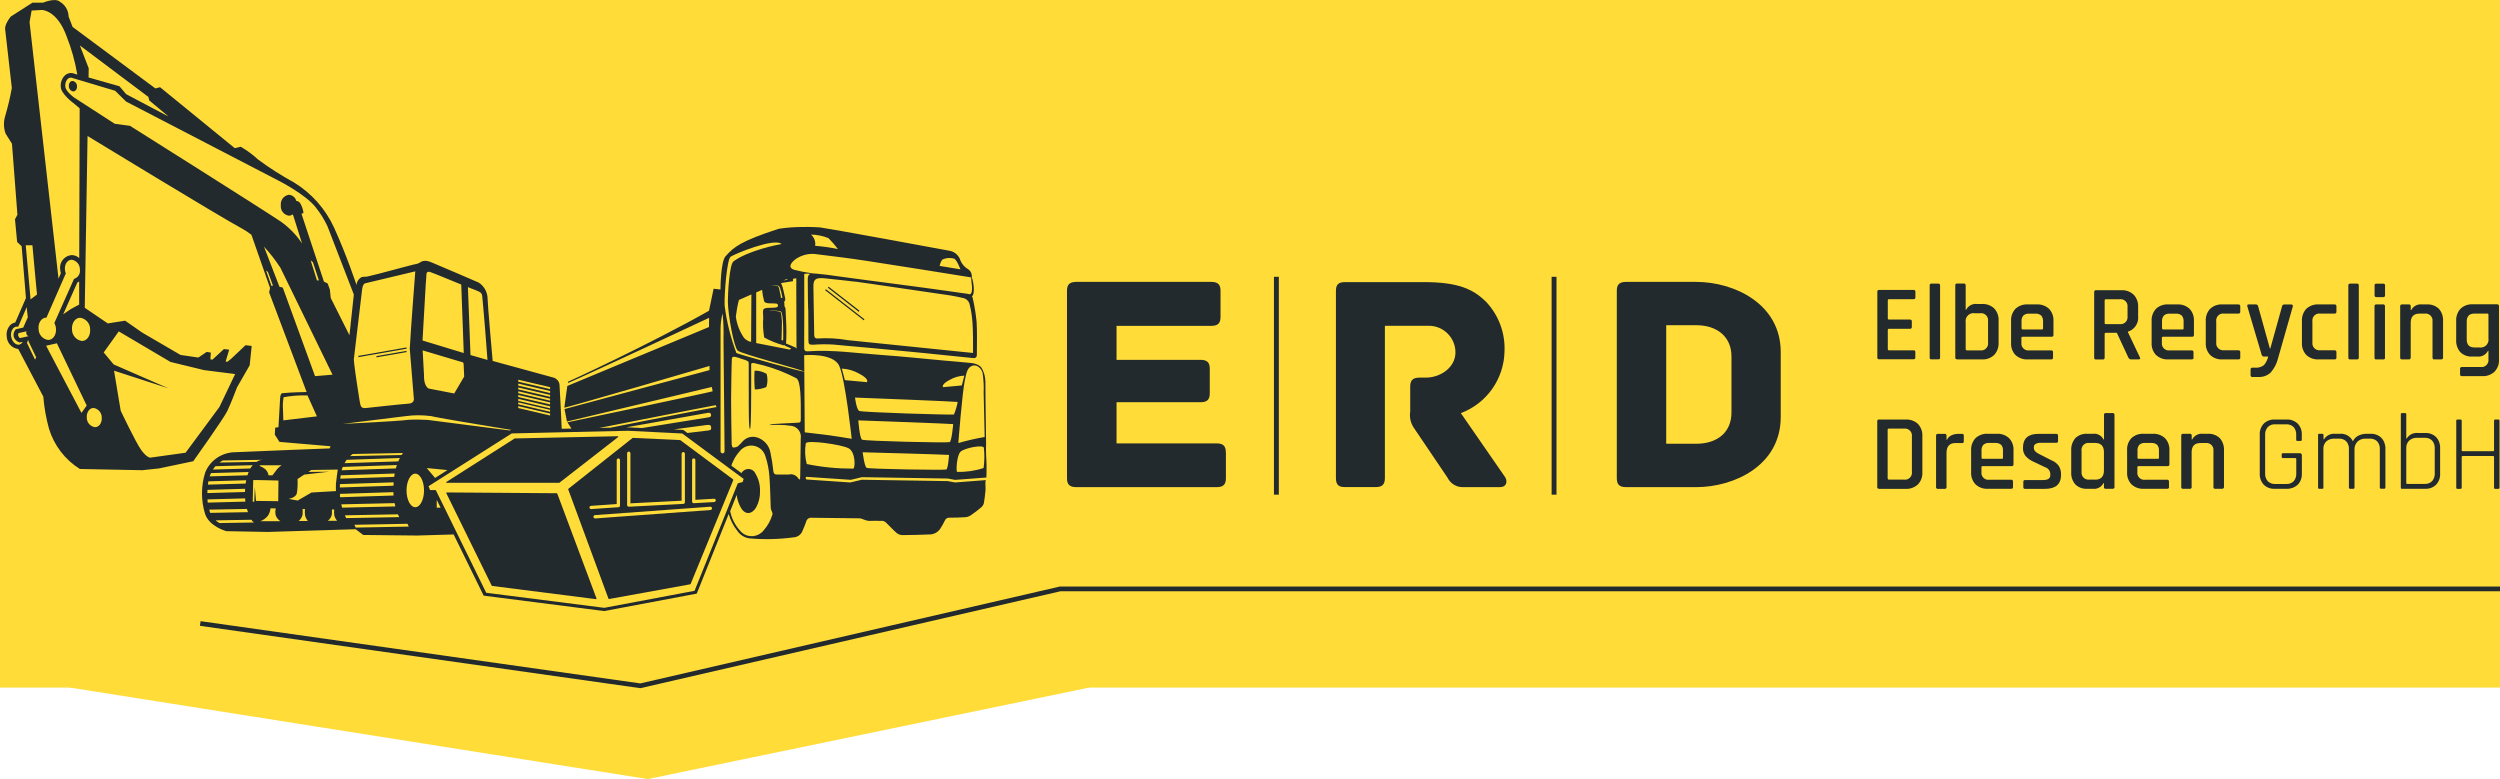 <?xml version="1.0" encoding="UTF-8"?>
<svg xmlns="http://www.w3.org/2000/svg" xmlns:xlink="http://www.w3.org/1999/xlink" id="Ebene_2" data-name="Ebene 2" viewBox="0 0 348.62 108.64">
  <defs>
    <style>
      .cls-1 {
        fill: none;
      }

      .cls-2 {
        fill: #222a2e;
      }

      .cls-3 {
        fill: #ffdc38;
      }

      .cls-4 {
        clip-path: url(#clippath-1);
      }

      .cls-5 {
        clip-path: url(#clippath-2);
      }

      .cls-6 {
        clip-path: url(#clippath);
      }
    </style>
    <clipPath id="clippath">
      <rect class="cls-1" x=".53" width="348.08" height="95.97"></rect>
    </clipPath>
    <clipPath id="clippath-1">
      <rect class="cls-1" x=".53" width="348.08" height="95.97"></rect>
    </clipPath>
    <clipPath id="clippath-2">
      <polygon class="cls-1" points=".53 0 348.61 0 348.61 95.97 9.74 95.97 .53 95.97 .53 0"></polygon>
    </clipPath>
  </defs>
  <g id="Ebene_2-2" data-name="Ebene 2">
    <g id="Ebene_1-2" data-name="Ebene 1-2">
      <polygon class="cls-3" points="9.74 95.88 9.74 90.18 151.89 90.18 151.89 95.88 90.33 108.64 9.74 95.88"></polygon>
      <rect class="cls-3" width="348.62" height="95.88"></rect>
      <g id="Gruppe_31" data-name="Gruppe 31">
        <g class="cls-6">
          <g id="Gruppe_16" data-name="Gruppe 16">
            <g id="Gruppe_11" data-name="Gruppe 11">
              <path id="Pfad_5" data-name="Pfad 5" class="cls-2" d="M343.28,67.98v-4.25c0-.09.05-.14.15-.14h4.21c.1,0,.15.05.15.14v4.26c0,.12.05.18.15.18h.44c.11,0,.17-.06.17-.18v-9.31c0-.12-.06-.18-.17-.18h-.44c-.1,0-.15.06-.15.18v4.1c0,.09-.05.14-.15.14h-4.21c-.1,0-.15-.05-.15-.14v-4.1c0-.12-.06-.18-.17-.18h-.44c-.1,0-.15.06-.15.18v9.31c0,.12.05.18.15.18h.44c.11,0,.17-.06.17-.18M334.95,68.16h3.22c.57.03,1.13-.17,1.54-.57.39-.42.6-.99.56-1.56v-3.53c.03-.57-.17-1.13-.56-1.55-.41-.4-.97-.6-1.54-.57h-.99c-.63-.07-1.24.23-1.57.78h-.06v-3.38c0-.12-.06-.18-.17-.18h-.44c-.1,0-.15.06-.15.18v10.21c0,.12.05.18.15.18M335.55,67.35v-4.83c-.03-.41.12-.8.41-1.09.32-.27.72-.41,1.14-.38h.99c.39-.03.78.11,1.06.38.26.3.39.69.37,1.09v3.47c.03.4-.11.8-.37,1.11-.28.27-.67.41-1.06.38h-2.39c-.1,0-.15-.05-.15-.14M323.99,67.98v-5.34c-.03-.41.12-.8.41-1.09.31-.27.72-.41,1.14-.38h.6c.39-.03.77.11,1.05.38.26.31.39.7.36,1.11v5.32c0,.12.06.18.17.18h.44c.11,0,.17-.06.17-.18v-5.28c-.02-.42.13-.82.42-1.12.31-.29.72-.44,1.14-.41h.56c.39-.03.77.11,1.05.38.26.31.39.7.36,1.1v5.32c0,.12.06.18.17.18h.44c.11,0,.17-.06.17-.18v-5.35c.03-.57-.17-1.14-.56-1.56-.41-.4-.97-.6-1.53-.57h-.56c-.39,0-.77.09-1.11.26-.34.16-.62.44-.77.79-.33-.7-1.06-1.12-1.83-1.05h-.62c-.64-.07-1.26.24-1.59.78h-.06v-.6c0-.12-.06-.18-.17-.18h-.44c-.1,0-.15.06-.15.18v7.31c0,.12.05.18.15.18h.44c.11,0,.17-.06.17-.18M320.42,67.59c.4-.42.6-.99.57-1.56v-2.53c0-.2-.1-.3-.29-.3h-2.35c-.08,0-.15.04-.17.12v.39c-.01.08.04.15.12.17h1.77c.07,0,.13.04.14.1v2.02c.03.4-.1.8-.36,1.11-.28.27-.66.41-1.05.38h-1.52c-.39.03-.77-.12-1.05-.39-.26-.31-.39-.7-.36-1.1v-5.34c-.03-.4.1-.79.36-1.1.28-.28.66-.42,1.05-.39h1.51c.39-.03.77.11,1.05.38.26.31.39.7.36,1.11v.65c0,.12.05.18.17.18h.44c.11,0,.17-.06.17-.18v-.68c.03-.58-.17-1.14-.57-1.56-.42-.39-.98-.6-1.55-.57h-1.64c-.57-.03-1.13.18-1.54.57-.39.42-.6.99-.56,1.56v5.4c-.03.58.17,1.14.56,1.56.41.4.97.6,1.54.57h1.64c.57.03,1.13-.18,1.55-.57M305.62,67.91v-4.85c0-.85.41-1.28,1.23-1.28h.71c.53-.07,1.03.3,1.1.83.01.09.01.19,0,.28v5.02c-.02.12.07.24.19.25h1.01c.18,0,.27-.09.27-.26v-5.08c.04-.63-.17-1.25-.59-1.73-.45-.42-1.06-.64-1.68-.6h-.65c-.62-.08-1.23.24-1.52.8h-.06v-.54c.02-.12-.07-.24-.19-.26h-1.01c-.12-.02-.24.07-.26.19v7.22c-.02.12.07.24.19.26h1.01c.12.02.24-.07.25-.19v-.06M298.07,63.83v-.96c-.03-.3.06-.6.25-.84.23-.2.53-.29.83-.26h.83c.3-.03.6.07.83.26.19.23.28.53.25.84v.96c.01.07-.04.14-.11.15h-2.73c-.07,0-.14-.04-.15-.11v-.04M302.46,67.92v-.75c.02-.13-.07-.25-.2-.27h-3.11c-.53.08-1.02-.29-1.1-.82-.01-.09-.01-.19,0-.28v-.65c0-.1.06-.15.17-.15h4.03c.13.02.25-.07.27-.2v-1.98c.04-.63-.18-1.26-.62-1.72-.47-.43-1.09-.65-1.73-.61h-1.23c-.63-.04-1.25.18-1.72.61-.43.47-.65,1.09-.6,1.72v3.01c-.04.63.18,1.25.61,1.71.46.43,1.09.66,1.72.62h3.25c.18,0,.27-.08.27-.24M292.16,66.88h-.8c-.53.07-1.02-.31-1.09-.84-.01-.09-.01-.18,0-.27v-2.89c-.08-.53.28-1.03.81-1.11.09,0,.19-.02.28,0h.8c.82,0,1.23.43,1.23,1.28v2.56c0,.85-.41,1.28-1.23,1.28M293.33,67.37h.06v.54c-.02.12.07.24.19.25h1.02c.12.02.24-.07.26-.19v-10.11c.02-.12-.07-.24-.19-.26h-1.02c-.12-.02-.24.07-.25.19v3.5h-.06c-.28-.56-.88-.88-1.5-.8h-.77c-.61-.04-1.22.18-1.66.6-.41.48-.62,1.1-.58,1.73v3.01c-.04.63.16,1.24.57,1.72.44.43,1.05.65,1.66.61h.77c.62.08,1.22-.24,1.5-.8M287.41,66.21c.02-.43-.09-.85-.3-1.22-.27-.37-.64-.66-1.07-.82l-1.65-.84c-.51-.24-.77-.52-.77-.84v-.17c0-.17.09-.33.24-.41.21-.12.45-.17.69-.16h2.2c.16,0,.24-.09.24-.26v-.73c0-.17-.08-.26-.24-.26h-2.5c-1.43,0-2.15.65-2.15,1.94-.02.41.1.81.35,1.14.31.35.69.62,1.11.8l1.64.78c.41.12.69.49.71.92v.18c0,.45-.33.68-.98.68h-2.53c-.17,0-.25.08-.25.24v.74c-.02.12.07.24.19.25h2.83c1.49,0,2.24-.65,2.24-1.95M276.32,63.83v-.96c-.03-.3.06-.6.25-.84.23-.2.53-.29.83-.26h.83c.3-.03.6.07.83.26.19.23.28.53.25.84v.96c.01.07-.04.14-.11.15h-2.73c-.07,0-.14-.04-.15-.11v-.04M280.71,67.92v-.75c.02-.13-.07-.25-.2-.27h-3.1c-.53.08-1.02-.29-1.1-.82-.01-.09-.01-.19,0-.28v-.65c0-.1.06-.15.17-.15h4.03c.13.02.25-.07.27-.2v-1.98c.04-.63-.18-1.26-.62-1.72-.47-.43-1.09-.65-1.73-.61h-1.23c-.63-.04-1.25.18-1.72.61-.43.47-.65,1.09-.61,1.72v3.01c-.04.63.18,1.25.61,1.71.46.43,1.09.66,1.72.62h3.25c.18,0,.27-.08.27-.24M271.44,67.91v-4.76c0-.91.42-1.37,1.25-1.37h.9c.17.03.26-.05.26-.24v-.78c.02-.12-.07-.24-.19-.26h-.62c-.33,0-.66.07-.96.23-.26.12-.47.34-.58.6h-.06v-.57c.02-.12-.07-.24-.19-.26h-1.01c-.12-.02-.24.07-.26.19v7.22c-.02.12.07.24.19.26h1.01c.12.02.24-.07.26-.19v-.06M262.03,68.17h3.7c.63.04,1.25-.19,1.72-.62.44-.46.66-1.08.62-1.71v-5.01c.04-.64-.19-1.26-.62-1.72-.47-.43-1.09-.64-1.72-.61h-3.7c-.12-.02-.24.07-.25.19v9.22c-.02.12.07.24.19.25h.06M263.23,66.72v-6.8c0-.1.06-.15.17-.15h2.12c.53-.07,1.02.31,1.09.84.01.09.01.18,0,.27v4.89c.08.53-.28,1.03-.81,1.11-.09.01-.18.02-.27,0h-2.12c-.08.01-.15-.04-.17-.12v-.04"></path>
            </g>
            <g id="Gruppe_12" data-name="Gruppe 12">
              <path id="Pfad_6" data-name="Pfad 6" class="cls-2" d="M345.77,48.45h-.72c-.71,0-1.07-.37-1.07-1.11v-2.5c0-.74.36-1.11,1.07-1.11h1.79c.11,0,.17.05.17.15v3.31c.1.6-.31,1.17-.91,1.26-.11.02-.22.02-.33,0M346.95,48.93h.06v1.14c.08.53-.29,1.03-.82,1.11-.09,0-.19,0-.28,0h-2.6c-.12-.02-.24.07-.26.19v.84c0,.16.09.24.26.24h2.83c.63.04,1.25-.19,1.72-.62.43-.46.66-1.07.62-1.7v-7.44c0-.17-.09-.26-.27-.26h-3.37c-.63-.04-1.25.18-1.71.61-.43.46-.66,1.09-.62,1.72v2.63c-.04.63.17,1.25.58,1.72.44.43,1.05.65,1.66.61h.68c.63.08,1.23-.25,1.52-.81M336.17,49.87v-4.86c0-.85.41-1.28,1.23-1.28h.71c.53-.07,1.03.3,1.1.83.01.09.01.19,0,.28v5.02c-.02.12.07.24.19.26h1.01c.18,0,.27-.09.27-.26v-5.08c.04-.63-.17-1.26-.59-1.73-.45-.42-1.06-.64-1.68-.6h-.66c-.62-.08-1.23.24-1.52.8h-.06v-.54c.02-.12-.07-.24-.19-.26h-1.02c-.12-.02-.24.07-.26.19v7.22c-.02.12.07.24.19.26h1.01c.12.02.24-.07.26-.19v-.06M331.38,50.12h.96c.07,0,.13,0,.19-.05.04-.06.06-.13.05-.2v-7.16c.02-.12-.07-.24-.19-.26h-1.03c-.16,0-.24.09-.24.26v7.16c-.02.12.07.24.19.26h.06M331.37,41.43h.98c.16,0,.24-.09.24-.26v-1.37c.02-.12-.07-.22-.18-.24h-1.04c-.12-.02-.22.06-.24.18v1.43c0,.17.08.26.24.26M328.93,49.87v-10.06c.02-.12-.07-.24-.19-.26h-1.01c-.12-.02-.24.07-.26.19v10.12c-.02.12.07.24.19.26h1.01c.12.02.24-.07.26-.19v-.06M325.55,48.84h-2c-.53.07-1.02-.31-1.09-.84-.01-.09-.01-.18,0-.27v-2.89c-.08-.53.28-1.03.81-1.11.09,0,.18-.02.27,0h2c.18,0,.27-.08.27-.24v-.78c0-.17-.09-.26-.27-.26h-2.21c-.63-.04-1.25.18-1.72.61-.43.47-.65,1.09-.61,1.72v3.01c-.04.63.18,1.25.61,1.71.46.43,1.09.66,1.72.62h2.21c.18,0,.27-.08.27-.24v-.78c0-.17-.09-.26-.27-.25M316.69,51.89c.48-.56.81-1.22.98-1.93l2.06-7.23c.03-.18-.05-.27-.24-.27h-.96c-.15,0-.29.1-.3.25h0l-1.64,5.89h-.06l-1.64-5.89c-.02-.15-.15-.26-.3-.26h-1.01c-.17,0-.24.09-.2.26l2,6.75c.03.15.16.26.32.26h.6c-.1.44-.3.84-.59,1.19-.36.28-.82.41-1.27.36h-.35c-.17,0-.25.09-.25.27v.77c-.02.12.07.24.19.26h.87c.67.04,1.32-.2,1.8-.67M312.14,48.84h-2c-.53.07-1.02-.31-1.09-.84-.01-.09-.01-.18,0-.27v-2.89c-.08-.53.28-1.03.81-1.11.09,0,.18-.02.27,0h2c.18,0,.27-.08.27-.24v-.78c0-.17-.09-.26-.27-.26h-2.21c-.63-.04-1.25.18-1.72.61-.43.47-.65,1.09-.61,1.72v3.01c-.04.63.18,1.25.61,1.71.46.43,1.09.66,1.72.62h2.21c.18,0,.27-.08.27-.24v-.78c0-.17-.09-.26-.27-.25M301.49,45.79v-.96c-.03-.3.07-.6.26-.83.23-.2.53-.29.83-.26h.83c.3-.03.6.07.83.26.19.23.28.53.26.83v.96c.01.07-.04.14-.11.15h-2.73c-.07,0-.14-.04-.15-.11v-.04M305.88,49.88v-.75c.02-.13-.07-.25-.2-.27h-3.11c-.53.08-1.02-.29-1.1-.82-.01-.09-.01-.19,0-.28v-.65c0-.1.05-.15.17-.15h4.03c.13.02.25-.07.27-.2v-1.98c.04-.63-.18-1.26-.61-1.72-.47-.43-1.09-.65-1.73-.61h-1.23c-.63-.04-1.26.18-1.72.61-.43.47-.65,1.09-.61,1.72v3.01c-.04.63.18,1.25.61,1.71.47.43,1.09.66,1.72.62h3.25c.18,0,.27-.08.27-.24M293.49,45.05v-3.17c0-.1.06-.15.17-.15h1.91c.54-.08,1.04.3,1.11.83.01.09.01.19,0,.28v1.26c.07.53-.3,1.03-.83,1.1-.09,0-.19,0-.28,0h-1.91c-.11,0-.17-.05-.17-.15M293.49,49.87v-3.31c0-.1.06-.15.18-.15h1.52l1.61,3.46c.08.18.27.28.47.25h.93c.24,0,.31-.1.2-.3l-1.67-3.51v-.06c.94-.28,1.54-1.2,1.43-2.18v-1.26c.03-.64-.19-1.26-.63-1.72-.46-.43-1.08-.66-1.72-.62h-3.52c-.12-.02-.24.07-.26.19v9.22c-.02.12.07.24.19.25h1.01c.12.02.24-.07.25-.19v-.06M281.9,45.79v-.96c-.03-.3.06-.6.25-.83.23-.2.53-.29.83-.26h.83c.3-.03.6.07.83.26.19.23.28.53.26.83v.96c.01.07-.04.14-.11.15h-2.73c-.07,0-.14-.04-.15-.11v-.04M286.29,49.88v-.75c.02-.13-.07-.25-.2-.27h-3.11c-.53.08-1.02-.29-1.1-.82-.01-.09-.01-.19,0-.28v-.65c0-.1.06-.15.17-.15h4.03c.13.02.25-.07.27-.2v-1.98c.04-.63-.18-1.26-.62-1.72-.47-.43-1.09-.65-1.73-.61h-1.23c-.63-.04-1.25.18-1.72.61-.43.47-.65,1.09-.61,1.72v3.01c-.04.63.18,1.25.61,1.71.47.43,1.09.66,1.72.62h3.25c.18,0,.27-.08.27-.24M272.91,50.12h3.44c.64.04,1.26-.18,1.73-.62.43-.46.65-1.08.62-1.71v-3.08c.04-.63-.19-1.25-.62-1.71-.47-.43-1.09-.65-1.73-.61h-.66c-.63-.08-1.23.25-1.52.81h-.06v-3.4c.02-.12-.07-.24-.19-.26h-1.01c-.12-.02-.24.07-.25.19v10.12c-.02.12.07.24.19.25h.06M274.11,48.68v-3.74c-.1-.6.31-1.16.91-1.26.11-.02.21-.02.32,0h.8c.53-.07,1.02.31,1.09.84.01.09.01.18,0,.28v2.95c.08.53-.28,1.03-.81,1.11-.09,0-.18.02-.27,0h-1.86c-.08,0-.15-.04-.17-.12v-.04M270.54,49.87v-10.06c.02-.12-.07-.24-.19-.26h-1.01c-.12-.02-.24.07-.25.19v10.12c-.02.12.07.24.19.25h1.01c.12.02.24-.07.26-.19v-.06M267.09,49.87v-.77c0-.17-.08-.26-.24-.25h-3.42c-.12,0-.18-.06-.18-.17v-2.68c0-.1.06-.15.18-.15h2.9c.18,0,.27-.09.27-.26v-.77c0-.17-.09-.26-.27-.26h-2.9c-.12,0-.18-.05-.18-.15v-2.54c0-.1.06-.15.18-.15h3.43c.16,0,.24-.09.24-.26v-.77c0-.17-.08-.26-.24-.26h-4.81c-.12-.02-.24.07-.26.19v9.22c-.02.12.07.24.19.26h4.87c.16,0,.24-.09.24-.26"></path>
            </g>
            <g id="Gruppe_13" data-name="Gruppe 13">
              <path id="Pfad_7" data-name="Pfad 7" class="cls-2" d="M170.95,63.1v3.57c0,.78-.26,1.26-1.27,1.26h-19.62c-1.01,0-1.27-.48-1.27-1.26v-26.1c0-.78.26-1.26,1.27-1.26h18.87c1.01,0,1.27.48,1.27,1.26v3.61c0,.78-.26,1.26-1.27,1.26h-13.23v4.74h11.73c1.01,0,1.27.48,1.27,1.26v3.39c0,.78-.26,1.26-1.27,1.26h-11.73v5.74h13.97c1.01,0,1.27.48,1.27,1.26"></path>
            </g>
            <g id="Gruppe_14" data-name="Gruppe 14">
              <path id="Pfad_8" data-name="Pfad 8" class="cls-2" d="M209.22,67.93h-5.17c-.92.04-1.78-.48-2.19-1.31l-4.73-7c-.43-.66-.6-1.45-.48-2.22v-3.48c0-.78.26-1.26,1.27-1.26h.88c2.15,0,4.16-1.48,4.16-3.52s-1.66-3.71-3.7-3.71c-.11,0-.22,0-.32,0h-5.82v21.23c0,1-.48,1.26-1.27,1.26h-4.33c-.79,0-1.23-.26-1.23-1.26v-26.06c0-.78.22-1.26,1.23-1.26h11.03c4.77,0,6.88.96,8.71,2.78,1.73,1.85,2.64,4.31,2.54,6.83-.05,3.86-2.47,7.3-6.09,8.66l6.17,8.92c.39.61.18,1.39-.66,1.39"></path>
            </g>
            <g id="Gruppe_15" data-name="Gruppe 15">
              <path id="Pfad_9" data-name="Pfad 9" class="cls-2" d="M241.45,49.7c0-2.74-2.01-4.35-4.9-4.35h-4.2v16.53h4.2c2.89,0,4.9-1.57,4.9-4.35v-7.83ZM248.32,49.09v9.05c0,6.83-6.57,9.79-11.78,9.79h-9.81c-1.01,0-1.27-.48-1.27-1.26v-26.1c0-.78.26-1.26,1.27-1.26h9.81c5.21,0,11.78,3,11.78,9.79"></path>
            </g>
          </g>
        </g>
        <path id="Pfad_11" data-name="Pfad 11" class="cls-2" d="M177.65,68.98h.68v-30.38h-.68v30.38Z"></path>
        <path id="Pfad_12" data-name="Pfad 12" class="cls-2" d="M216.37,68.98h.68v-30.38h-.68v30.38Z"></path>
        <g id="Gruppe_17" data-name="Gruppe 17">
          <path id="Pfad_13" data-name="Pfad 13" class="cls-2" d="M147.8,81.79l-58.51,13.51-61.32-8.68-.09.65,61.38,8.69h.06l58.56-13.51h200.74v-.66h-200.82,0Z"></path>
        </g>
        <g class="cls-4">
          <g id="Gruppe_23" data-name="Gruppe 23">
            <g id="Gruppe_18" data-name="Gruppe 18">
              <path id="Pfad_14" data-name="Pfad 14" class="cls-2" d="M10.12,11.29c-.32,0-.55.33-.52.73,0,.37.26.68.62.73.31,0,.55-.33.52-.73,0-.37-.26-.68-.62-.73"></path>
            </g>
            <g id="Gruppe_19" data-name="Gruppe 19">
              <path id="Pfad_15" data-name="Pfad 15" class="cls-2" d="M105.22,51.7c-.05.87-.04,1.74.04,2.61.55,0,1.1-.13,1.61-.34.19-.59.2-1.23.04-1.83-.51-.31-1.09-.47-1.69-.45"></path>
            </g>
            <g id="Gruppe_21" data-name="Gruppe 21">
              <path id="Pfad_17" data-name="Pfad 17" class="cls-2" d="M62.3,67.33h15.69l8.19-6.37c.07-.05.04-.13-.05-.13,0,0-14.36.3-14.36.31l-9.51,6.06c-.08.05-.05.13.04.14"></path>
            </g>
            <g id="Gruppe_22" data-name="Gruppe 22">
              <path id="Pfad_18" data-name="Pfad 18" class="cls-2" d="M77.71,68.83s-.04-.04-.07-.05l-15.33-.11c-.07,0-.1.05-.07.11l6.33,12.89s.03.03.06.04l14.47,1.84c.07,0,.1-.04.08-.1,0,0-5.47-14.62-5.47-14.62Z"></path>
            </g>
          </g>
        </g>
        <g id="Gruppe_24" data-name="Gruppe 24">
          <path id="Pfad_20" data-name="Pfad 20" class="cls-2" d="M52.48,49.66l.03.17,4.19-.73-.03-.17-4.19.73Z"></path>
        </g>
        <g id="Gruppe_25" data-name="Gruppe 25">
          <path id="Pfad_21" data-name="Pfad 21" class="cls-2" d="M49.99,49.8l6.72-1.18-.03-.17-6.72,1.18.03.17Z"></path>
        </g>
        <g id="Gruppe_26" data-name="Gruppe 26">
          <path id="Pfad_22" data-name="Pfad 22" class="cls-2" d="M115.06,40.47l5.38,4.19.11-.13-5.38-4.2s-.11.14-.11.14Z"></path>
        </g>
        <g id="Gruppe_27" data-name="Gruppe 27">
          <path id="Pfad_23" data-name="Pfad 23" class="cls-2" d="M119.86,43.33l-4.31-3.35-.11.14,4.31,3.36.1-.14h.01Z"></path>
        </g>
        <g class="cls-5">
          <g id="Gruppe_30" data-name="Gruppe 30">
            <g id="Gruppe_28" data-name="Gruppe 28">
              <path id="Pfad_24" data-name="Pfad 24" class="cls-2" d="M112.37,61.8c.3-.47,4.98.19,5.96.71s.94,2.65.68,2.84c-2.19.01-4.37-.2-6.51-.64-.25-.95-.3-1.95-.13-2.92M104.78,41.06l-.04,6.6s-.39.03-.96-.51c-.63-.89-1.03-1.92-1.17-3,.09-.78.23-1.56.43-2.32l1.74-.77ZM112.16,51.83c-.43.03-9.23-2.45-9.47-2.6-.8-2.12-1.35-4.34-1.64-6.59-.07-1.58.32-6.47.83-6.84s6.12-2.69,7.11-1.77c-.65.1-4.58.89-6.69,2.4-.6.43-.8,4.47-.8,5.62,0,1.74.84,6.39,1.38,6.85s8.8,2.62,9.28,2.91l-.02-2.28s4.04-.37,4.89,1.49,1.74,10.17,1.74,10.17c0,0-2.89-.52-6.55-.9l-.06-8.47h0ZM111.67,58.26c0,.7,0,.67-.7.7-1.58.07-1.73.09-3.3.18-.13,0-.25.05-.36.11h1.25c.56,0,1.11.03,1.66.12.84.04,1.5.75,1.46,1.59,0,.06,0,.13-.02.19-.02,1.75-.05,3.49-.07,5.24,0,.15-.02.29-.03.49-.1-.06-.19-.08-.22-.14-.28-.46-.82-.7-1.35-.57-.54.03-1.08-.01-1.63,0-.37.01-.48-.15-.52-.5-.09-.85-.22-1.7-.4-2.54-.17-.99-.88-1.81-1.83-2.12-.72-.24-1.52-.04-2.03.52-.21.25-.44.49-.69.71-.21.12-.45.18-.69.16-.07,0-.17-.32-.17-.49-.04-2.06-.07-4.12-.08-6.19,0-.69.06-5.02.11-5.71.03-.49.75-.15,1.04-.08,0,0,.38.15.79.26.49.22.53.15.52.67v3.4c0,.26.02,1.54,0,1.79.03.42-.04,4,.19,3.74.15-.08.15-4.51.15-4.67.02-1.24,0-2.73,0-4.3-.01-.41.63-.11,1.79.15,1.56.43,3.07,1.02,4.5,1.77.65.37.64,3,.63,5.49M107.71,71.75c-.24.83-.67,1.59-1.24,2.23-.73.91-2.06,1.06-2.96.33-.12-.1-.23-.2-.32-.32-.69-.76-1.17-1.7-1.37-2.71l.91-2.27c.07.61.26,1.21.56,1.75.57,1.04,1.52,1.03,2.14.02.39-.7.58-1.5.55-2.3.03-.85-.19-1.69-.62-2.41-.23-.56-.87-.82-1.43-.58-.23.1-.42.27-.54.48l-1.41-1.04c.09-.27.21-.54.34-.8.22-.44.51-.85.84-1.22.7-.89,1.98-1.04,2.87-.34.34.27.59.64.71,1.07.3.9.48,1.83.55,2.78.12,1.49.12,2.98.19,4.47.04.19.11.37.2.55.04.1.06.22.04.33M96.84,82.39l-12.58,2.37-16.46-2.1-7.01-14.28s-.04-.04-.07-.04h-.75l-.21-.54,11.6-7.36,16.21-.37,7.57.38,8.56,6.33-.14.44-.64.16s-.04.03-.05.05l-6.02,14.97h0ZM60.9,70.79v-1.09l.54,1.09h-.54ZM62.4,65.55l-1.73,1.1-1.16-1.38,2.89.28ZM57.91,70.73c-.68,0-1.22-1.05-1.22-2.34s.55-2.34,1.22-2.34,1.22,1.05,1.22,2.34-.55,2.34-1.22,2.34M49.6,73.57c-.05-.1-.11-.23-.18-.39l7.4-.14c.06.14.12.27.18.39l-7.4.14ZM48.09,71.86l7.4-.14c.06.14.12.27.18.39l-7.4.14c-.05-.1-.11-.23-.18-.39M47.59,70.33l7.44-.17c.03.16.07.32.1.46l-7.42.17c-.04-.15-.08-.3-.12-.46M47.4,68.87l7.46-.24c0,.16,0,.32.03.47l-7.46.24c0-.15-.02-.31-.03-.47M47.4,67.51l7.49-.25c0,.15-.02.31-.02.47l-7.47.25v-.47M46.85,67.38c-.02.37-.02.73,0,1.1l-3.41.2-1.93,1.12-1.26-.23s.97-.15,1.14-.76c.11-.66.14-1.34.1-2.01l.94-.62,3.47-.4-2.9.03.41-.27,3.69-.06s-.21,1.46-.25,1.92M45.73,72.61c.28-.21.47-.52.55-.85.02-.44,0-.72,0-.72l.33.02c-.04.29-.03.59.02.89.08.24.2.47.37.67h-1.28ZM41.65,72.66c.28-.23.47-.56.55-.92.02-.47,0-.77,0-.77l.33.02c-.04.32-.03.63.02.95.08.26.2.5.37.71h-1.27ZM38.5,65.62c-.39.52-.51.66-.51.66h-.54c-.07-.45-.35-.85-.76-1.07-.66-.3-.56-.32-.31-.33h2.89c-.3.2-.57.45-.78.74M36.28,72.69c.41-.15.78-.41,1.06-.75.22-.31.35-.68.38-1.06l.74.02c-.1.34-.09.71.02,1.05.13.3.35.55.62.73h-2.82ZM35.53,67.97l-.07,1.99h-.22l.07-3.01c.19-.03,3.52.06,3.52.06l-.03,2.88-3.1-.04-.16-1.87h-.01ZM30.56,72.93c-.06-.1-.4-.22-.48-.37l4.98-.08c.08.16.21.29.36.38l-4.86.08h0ZM29.31,71.52c-.05-.14-.1-.3-.14-.45l5.26-.1c.05.16.1.32.15.45,0,0-5.27.1-5.27.1ZM28.94,69.64l5.24-.14c0,.16.03.31.04.45l-5.25.14c-.02-.15-.03-.3-.04-.45M28.93,68.31l5.25-.15c0,.16-.02.31-.02.45l-5.24.15c0-.16,0-.31.01-.45M29.06,67.12l5.27-.15c-.03.14-.05.3-.07.46l-5.27.15c.02-.17.04-.32.07-.46M29.42,65.97l5.25-.15c-.06.15-.12.3-.16.46l-5.27.15c.05-.16.11-.31.19-.46M30.04,65.01l5.2-.14c-.13.14-.24.3-.34.46l-5.21.15c.1-.16.22-.32.35-.47M31.04,64.21l5.53-.09c-.28.03-.56.13-.79.29l-5.18.09c.14-.1.29-.2.44-.28M43.93,52.45l-4.5-12.35-.46-.11-2.16-5.6c.85.92,1.62,1.91,2.3,2.96l7.26,14.9-2.43.2h-.01ZM44.19,58.06l-4.68.56-.05-1.6c-.05-.55,0-1.09.09-1.63,1.1-.2,2.21-.29,3.33-.25l1.32,2.93h-.02.01ZM37.86,39.89l-.76-2.17.26.2.7,1.89s-.2.08-.2.08ZM44.47,39.1h-.27l-.88-2.79.32.26s.83,2.53.83,2.53ZM18.15,17.55l-2.15-.29-5.71-3.69s-1.06-.79-1.17-1.4.22-1.41.83-1.34l6.11,1.83,1.52,1.5,21.34,11.07s3.74,1.91,5.1,3.68c.65.81,1.2,1.69,1.64,2.63.3.76,3.68,9.53,3.68,9.53l-.61,5.68-2.61-5.2-.12-1.16-.31-.86-.52-.26-3.13-9.46.28-.11c-.05-.46-.2-.91-.43-1.31-.12-.22-.33-.36-.58-.38h0c-.12-.47-.53-.81-1.02-.85-.71.1-1.21.75-1.13,1.46-.08.71.42,1.36,1.13,1.46.19,0,.37-.07.52-.19l.09.19,1.22,3.87c-.8-1.2-1.81-2.24-2.99-3.07-3.03-2.02-20.98-13.32-20.98-13.32M12.57,45.93c.06.9-.45,1.62-1.15,1.62-.8-.12-1.39-.81-1.38-1.62-.06-.9.45-1.62,1.15-1.62.8.12,1.39.81,1.38,1.62M14.19,58.23c.05.74-.37,1.34-.95,1.34-.66-.1-1.15-.67-1.14-1.34-.05-.74.37-1.34.95-1.34.66.1,1.15.67,1.14,1.34M16.56,46.21l7.21,4.26,4.68,1.14,4.34.55-2.19,4.59-4.72,6.38-4.95.69s-.48-.02-1.24-1.07-2.86-5.48-2.86-5.48l-.93-5.58,7.58,2.46-7.63-3.33-1.39-1.67,2.11-2.95h-.01ZM6.44,48.21l1.49-.34,4.16,8.68-.73,1.03-4.93-9.37h0ZM11.04,39.26v3.21l-1.23.67-1,.69,1.97-4.43c.09-.04.18-.09.26-.15M5.37,45.85c-.06-.86.43-1.56,1.11-1.56h0l2.7-6.17c-.08-.18-.12-.37-.13-.56-.05-.74.37-1.34.95-1.34.66.1,1.15.67,1.14,1.34.1.59-.25,1.16-.82,1.33l-2.74,6.15c.13.25.21.53.23.81.06.86-.43,1.56-1.1,1.56-.77-.11-1.34-.78-1.33-1.56M4.26,41.74l-.67-7.54h.93l.31,3.39.33,3.48-.9.68h0ZM4.89,50.16l-1.13-2.34h0c.07-.14.12-.28.15-.43l.12.32,1.01,2.11-.15.33h0ZM3.7,46.6c.04.14.16.25.31.27l-1.19.27c-.11-.02-.2-.11-.26-.3-.05-.13-.04-.27.03-.39l1.1-.25c-.05.13-.05.28.02.4M2.57,48.07c-.51,0-.98-.59-1.03-1.28-.04-.36.07-.73.3-1.01.13-.14.31-.23.5-.23h.2l1.19-2.73.04.52.11.9-.64,1.44-1.05.24-.07.1c-.22.28-.29.66-.19,1,.13.33.4.58.73.71l.08.03.42-.09c-.11.24-.35.39-.61.41M4.41,1.47l1.43-.08s2.13,0,3.46,3.71c.68,1.71,1.17,3.49,1.48,5.3l-.7-.21h-.06c-1.03-.11-1.71,1.06-1.53,2.09.13.74,1.34,1.83,1.94,2.25l.68.58-.06,20.88c-.29-.27-.67-.42-1.06-.42-.97.08-1.69.93-1.61,1.9,0,.04,0,.09.02.13.01.16.04.33.09.49l-.33.77L4.12,3.09l.29-1.61h0ZM20.7,13.54l.11.46,2.69,2.25-5.91-3.12-.93-1.1-4.31-1.23.02-1.28-1.23-3.18,9.57,7.19h-.01ZM50.47,40.59s.06-.99.44-1.08l7-1.67s-.66,8.54-.77,10.79l.56,6.83s.21.77-.73.83c-1.01.06-5.86.6-5.86.6-.77.1-.83-.21-.96-.99-.48-2.95-.81-5.38-.81-5.79,0,0,1.13-9.52,1.13-9.52ZM48.81,63.6c.12-.1.24-.2.37-.29l7.01-.14c-.05.08-.11.17-.19.28,0,0-7.19.15-7.19.15ZM48.04,64.6c.09-.17.18-.32.29-.48l7.43-.25c-.07.14-.15.3-.22.47l-7.5.25h0ZM55.04,66.03c-.03.15-.05.31-.07.47l-7.52.25c.02-.17.04-.32.06-.47l7.54-.25h-.01ZM47.64,65.58c.04-.16.1-.32.16-.47l7.54-.26c-.05.15-.1.3-.14.47l-7.56.26ZM60.02,58c.58.19,7.23,1.29,11.33,1.96h-.16l-.09.07-11.42-1.47c-.9-.06-1.81-.07-2.72-.02-1.47.21-9.16.57-9.16.57l8.85-1.09c1.12-.15,2.26-.15,3.38,0M64.47,50.5s.13.03.15.11c.01.05.02.1.03.16l.08,1.74-1.39,2.36-3.57-.69c-.73-.43-.64-1.82-.64-1.82l-.19-3.5,5.54,1.65h-.01ZM59.39,39.44l.08-1.25s.04-.42.51-.26c.72.24,3.05,1.24,4.34,1.75l.35,9.55-5.75-1.75c.18-3.17.38-6.78.46-8.03M65.46,40.13c1.36.53,1.7.57,1.78,1.12s.73,8.49.74,8.94c0,0-1.84-.53-2.37-.68l-.36-9.47.21.08h0ZM72.27,56.63l4.44,1.04v.27l-4.44-1.04v-.28h0ZM72.27,56.11l4.44,1.04v.27l-4.44-1.04v-.27ZM72.27,55.62l4.44,1.04v.28l-4.44-1.04v-.28ZM72.27,55.08l4.44,1.04v.28l-4.44-1.04v-.28ZM72.27,54.56l4.44,1.04v.27l-4.44-1.04v-.27ZM72.27,54.03l4.44,1.04v.27l-4.44-1.04v-.27ZM72.27,53.49l4.44,1.04v.28l-4.44-1.04v-.28ZM72.27,52.95l4.44,1.04v.27l-4.44-1.04v-.27ZM89.59,59.69l-2.03-.1h-.25c.84-.14,1.68-.29,2.53-.44,2.92-.52,5.84-1.03,8.76-1.56.22-.04.49-.1.55.22s-.17.36-.42.4c-3.05.49-6.09.98-9.14,1.47M98.59,59.27c.28-.04.56-.06.58.35.03.38-.21.39-.49.42-.94.11-1.88.23-2.82.34l-.55-.41s-.03,0-.04-.02l-1.31-.07c1.54-.21,3.09-.42,4.63-.62M99.78,56.49l.15.27c-4.7.86-9.87,1.91-14.81,2.88l-1.57.04c5.65-1.11,16.23-3.2,16.23-3.18M100.48,45.87c0-.73.1-1.46.28-2.17.12,1.18.17,2.36.13,3.55l.15,15.69c0,.15-.13.28-.28.28s-.28-.12-.28-.28h0v-17.08h0ZM109.64,38.95l.08-.04.11.09-.59.12.4-.18h0ZM109.61,47.92s.09-1.1.04-2.55c-.03-.74-.09-1.75-.11-2.33,0-.12-.15-.28-.15-.38,0-.15,0-.28-.01-.38,0-.21-.15.07.03-.26s.07-.4-.14-1.42c-.07-.39-.19-.77-.35-1.13l1.66-.26v-.33l.46-.08c.02.57,0,1.04,0,1.04l.03,8.8c-.05-.08-.09-.15-.09-.15,0,0-1.27-.58-1.34-.58M107.85,42.32c.39,0,.67-.04.63.36s-1.52.11-1.91.36c-.28.18-.14.67-.14,1.27-.07.92-.02,1.85.14,2.76.87.47,1.79.84,2.75,1.1.21-.11.04.03.28.11.25.09.5.2.74.33l-.18.11-.04.03-4.67-.91v-7.06l.82-.36c.05.54.15,1.08.29,1.6.14.33.88.29,1.27.29M108.89,41.53c0-.09,0-.19-.03-.28v-.04s-.13-.6-.14-.64c-.02-.23-.09-.44-.2-.65-.32-.08-.66-.1-.98-.04l.06-.02c.32-.07.65-.08.98,0,.28.15.49,1.53.52,1.62s-.15.07-.19.06M108.98,47.41s.08-2.14.06-2.55v-.04s-.06-.61-.06-.65c0-.23-.04-.45-.13-.66-.38-.13-.78-.18-1.17-.14h-.4c-.21,0,.27-.04.35-.04.43-.04.86,0,1.27.1.4.29.33,4.12.3,3.94.04.22-.22.04-.22.04M110.77,36.27c.79-.62,1.78-.92,2.78-.86,2.42.3,4.84.59,7.25.96,4.75.72,9.49,1.5,14.23,2.25.09.02.25.03.4.07-.05.44.43,2.28-.24,2.35-.09-.03-.18-.06-.27-.07-.69-.08-1.37-.2-2.06-.29-5.35-.77-10.65-1.41-16-2.15-1.01-.14-1.74-.26-2.89-.36-.16-.02-.52-.03-.68-.05-.85-.12-1.69-.28-2.52-.49-1.23-.38,0-1.35,0-1.35M115.52,33.2c.48.48.92.99,1.33,1.53-1.05-.22-2.11-.37-3.18-.45.09-.59-.13-1.18-.58-1.57.83.02,1.65.18,2.43.49M131.54,36.14c.49-.19,1.03-.22,1.53-.07.38.19.86,1.49.86,1.49l-2.9-.48s.17-.83.5-.94M135.61,44.92c.09,1.26.08,3.01.08,4.3l-17.49-1.79c-1.4-.25-2.82-.32-4.24-.23-.32,0-.41-.2-.42-.47-.01-.69-.02-1.14-.03-1.83-.03-1.6-.04-3.19-.08-4.78-.03-1.15.23-1.41,1.48-1.32l3.06.33s.86.09,1.3.15h.08c.52.08,1.05.14,1.57.22,3.87.56,7.75,1.13,11.62,1.7.58.09,1.15.22,1.72.35.45.07.82.4.94.84.21.83.35,1.68.4,2.53M119.84,52.12c1.44.76,1.05,1.17,1.05,1.17l-3.07-.28-.43-1.61c.86.04,1.7.29,2.45.72M133.55,56.04c-.11.6-.29,1.19-.52,1.76-.33.08-12.84-.29-13.22-.5s-.58-1.86-.58-1.86c1.64.05,14.02.55,14.32.61M132.4,52.99c.64-.37,1.35-.58,2.08-.61l-.36,1.37-2.61.24s-.33-.35.89-1M135.64,50.99c.58-.17,1.19.34,1.38,1.01.14.92.19,1.84.15,2.77l.14,6.17c-1.24.21-2.46.49-3.67.84,0,0,.53-6.99.91-8.77.22-1.05.34-1.79,1.08-2.02M137.17,65.26c-1.2.4-2.46.58-3.72.54-.13-.19-.04-2.32.51-2.82s3.11-1.02,3.24-.54c.1.94.09,1.88-.04,2.82M132.42,61.65c-.29.13-11.87-.14-12.21-.34s-.52-2.69-.52-2.69c1.52.04,12.96.47,13.23.52,0,0-.2,2.38-.49,2.51M131.96,65.47c-.26.11-10.8-.06-11.11-.23s-.55-2.17-.55-2.17c1.38.03,11.8.32,12.04.37,0,0-.12,1.92-.38,2.03M112.55,66.5l6.1.41,1.55-.37,11.98.19.99.19,4.38-.33c.05-1.06.03-2.12-.04-3.17-.02-.54-.02-1.08,0-1.63.02-.37-.1-5.6-.1-8.66-.02-.69-.23-1.36-.6-1.94-.35-.32-.8-.51-1.27-.56-1.51-.16-2.58-.23-4.09-.37-2.83-.26-5.67-.56-8.5-.76-3.44-.24-6.86-.76-10.32-.51-.35.03-.49-.13-.49-.48,0-3.39.04-6.94.01-10.32.26-.05.53-.05.78,0h.14c-.36.09-.43.32-.43.84,0,1.38.04,4.32.07,4.32,0,1.42.02,2.67.02,4.08,0,.58.11.66.69.64.9-.07,1.8-.08,2.7-.03,4.24.37,8.49.78,12.73,1.19,2.25.22,4.49.46,6.74.69.36.04.63,0,.63-.47,0-1.54.06-3.08-.04-4.61-.11-1.08-.28-2.14-.52-3.2-.02-.11-.06-.22-.12-.32.51-.4.14-2.3-.03-2.65.05-.44-.13-.87-.49-1.12-.48-.27-.86-.69-1.08-1.2-.2-.69-.76-1.22-1.46-1.37-1.05-.21-17.27-3.18-18.12-3.27-.28-.02-1.31-.08-2.37-.06-1.13,0-2.27.08-3.39.25-5.31,1.72-6.3,2.57-7.36,3.77-.76.6-.77,4.7-.77,4.7l-.96-.11-.64,3.07c-8.08,4.58-19.63,9.91-19.63,9.88,0,.02-.06.21-.06.21,2.86-1.21,19.7-9.1,19.7-9.1,0,0-.01,1.3-.01,1.28,0,0-19.73,8.22-19.76,8.22l-.42,3.03c0,.09,20.25-5.8,20.25-5.82v.58l-20.22,5.43s.18.92.34,1.74c.04-.02,20.2-4.82,20.2-4.82l.12.6c-.03.08-20.26,4.33-20.26,4.33l.57.87-1.36.03c-.09-1.96-.26-5.69-.31-6.19-.07-.43-.36-.78-.77-.93l-8.55-2.34s-.7-7.85-.73-9.01c-.11-.79-.55-1.49-1.22-1.92,0,0-5.74-2.48-6.47-2.77-.29-.14-.6-.23-.91-.26-.33-.02-.65.09-.9.3-.24.11-.49.18-.75.21-1.3.31-4.75,1.29-6.4,1.66-.52.12-.33-.03-.88.1-.42.21-.7.64-.72,1.11,0,0-1.39-4.19-3.12-7.98-1.2-2.63-3.16-4.84-5.62-6.34-1.74-.95-3.42-2.02-5.01-3.2-.73-.68-1.54-1.27-2.4-1.77l-.83.2-10.42-8.5-.65.17L10.12,3.75l-.55-1.43c-.02-.86-.48-1.65-1.22-2.08-.65-.59-2.34.13-2.34.13h-1.48l-3.03,1.94c-.93,1.18-.78,1.77-.78,1.77l.93,8.19c-.24,1.35-.56,2.69-.95,4-.22.78-.19,1.6.08,2.36l.89,1.41.76,9.91-.34.63.3,3.16.63.6.6,7.22-1.49,3.41c-.28.05-.54.19-.74.4-.35.4-.52.93-.46,1.46,0,.94.69,1.73,1.62,1.84l3.49,6.64c.12,1.51.39,3.01.79,4.47.71,2.33,2.24,4.33,4.31,5.62l8.72.17,2.32-.25,4.77-1s4.24-5.95,4.75-7.01c.51-1.06,1.35-3.29,1.35-3.29l1.77-3.08.28-2.7-.86-.1-1.99,1.88-.55.44-.23-.05.49-1.65-.74-.08-1.59,1.47-.29-.04.06-.94-.57-.1-1.17.79-2.48-.36-5.35-3.12-2.38-1.66-2.42.38-3.21-2.18.39-23.95s18.54,11.3,21.53,12.9c.46.25.9.54,1.32.87l2.6,7.42-.13.61,5.23,13.9c-.27,0-2.08.03-3.39.16-.3.03-.31.75-.31.75l-.23,4-.45.05-.06.98.65,1.01,7.12.61-.11.3s-11,.42-13.15.53c-1.85,0-3.52,1.11-4.21,2.82-.6,1.88-.6,3.91-.02,5.79.61,1.79,2.97,2.4,2.97,2.4l5.79.11,12.24-.38,1.05.8,7.5.08s2.23-.06,5.11-.15l4.17,8.5s.04.03.06.04l16.74,2.14h.03l12.86-2.42s.04-.03.06-.05l4.44-11.06c.24.85.64,1.65,1.2,2.34.38.56.96.94,1.63,1.05,2.1.19,4.22.14,6.31-.15.49-.05.92-.36,1.12-.82.21-.45.38-.91.55-1.38.07-.32.36-.54.69-.52,2.26.03,4.52.05,6.78.08.17.03.34.07.5.15.22.09.44.16.67.2.66.02,1.33-.02,1.99,0,.19.03.37.12.51.26.51.48.98,1.02,1.51,1.47.23.17.51.26.79.26,1.25,0,2.5-.05,3.75-.09.63,0,1.22-.33,1.55-.88.22-.34.41-.7.59-1.06.11-.26.36-.42.64-.4.69,0,1.39-.01,2.08-.06.3,0,.59-.09.85-.24.54-.37,1.07-.76,1.56-1.19.16-.16.27-.36.32-.58.1-.58.16-1.16.22-1.74.03-.34-.05-1.13,0-1.23.02-.05.03-.13.05-.2l-4.3.33-1.02-.19-11.99-.19-1.6.38-6.03-.41c-.1,0-.19-.08-.19-.19v-.04c0-.1.08-.15.19-.15"></path>
            </g>
            <g id="Gruppe_29" data-name="Gruppe 29">
              <path id="Pfad_25" data-name="Pfad 25" class="cls-2" d="M99.59,70.01l-2.85.16h0c-.06,0-.11-.02-.16-.06s-.07-.1-.07-.17v-5.79c0-.13.1-.23.23-.23s.23.1.23.23v5.55l2.6-.15c.12-.01.23.07.24.19v.03c0,.13-.09.23-.22.24M99.09,71.12l-14.41,1.05-1.68.13h-.02s-.09-.02-.13-.06c-.06-.04-.09-.09-.1-.16,0-.13.09-.24.21-.25l16.08-1.17c.13,0,.24.08.25.21h0c0,.13-.09.24-.21.25M82.43,70.99c-.12,0-.22-.09-.23-.21,0-.13.09-.24.21-.24h0l3.59-.25v-6.13c0-.13.1-.23.23-.23h0c.13,0,.23.1.23.23h0v6.34c0,.12-.09.22-.21.23l-3.8.26s-.02,0-.02,0ZM87.45,63.21c0-.13.1-.23.23-.23h0c.13,0,.23.1.23.23h0v6.98l7.14-.37v-6.55c0-.13.1-.23.23-.23h0c.13,0,.23.1.23.23h0v6.77c0,.12-.1.22-.22.23l-7.6.39h-.01c-.06,0-.12-.02-.16-.06-.05-.04-.07-.1-.07-.17,0,0,0-7.22,0-7.22ZM94.87,61.37s-6.2-.29-6.64-.31l-8.97,7.1s-.03.06-.02.09l5.61,15.23s.05.05.09.05l11.31-2.05s.04-.03.06-.05l5.95-14.49s0-.07-.03-.09l-7.37-5.48h.01Z"></path>
            </g>
          </g>
        </g>
      </g>
    </g>
    <polygon class="cls-1" points="151.89 95.88 90.33 108.64 9.74 95.88 9.74 90.84 151.89 91.73 151.89 95.88"></polygon>
  </g>
</svg>
